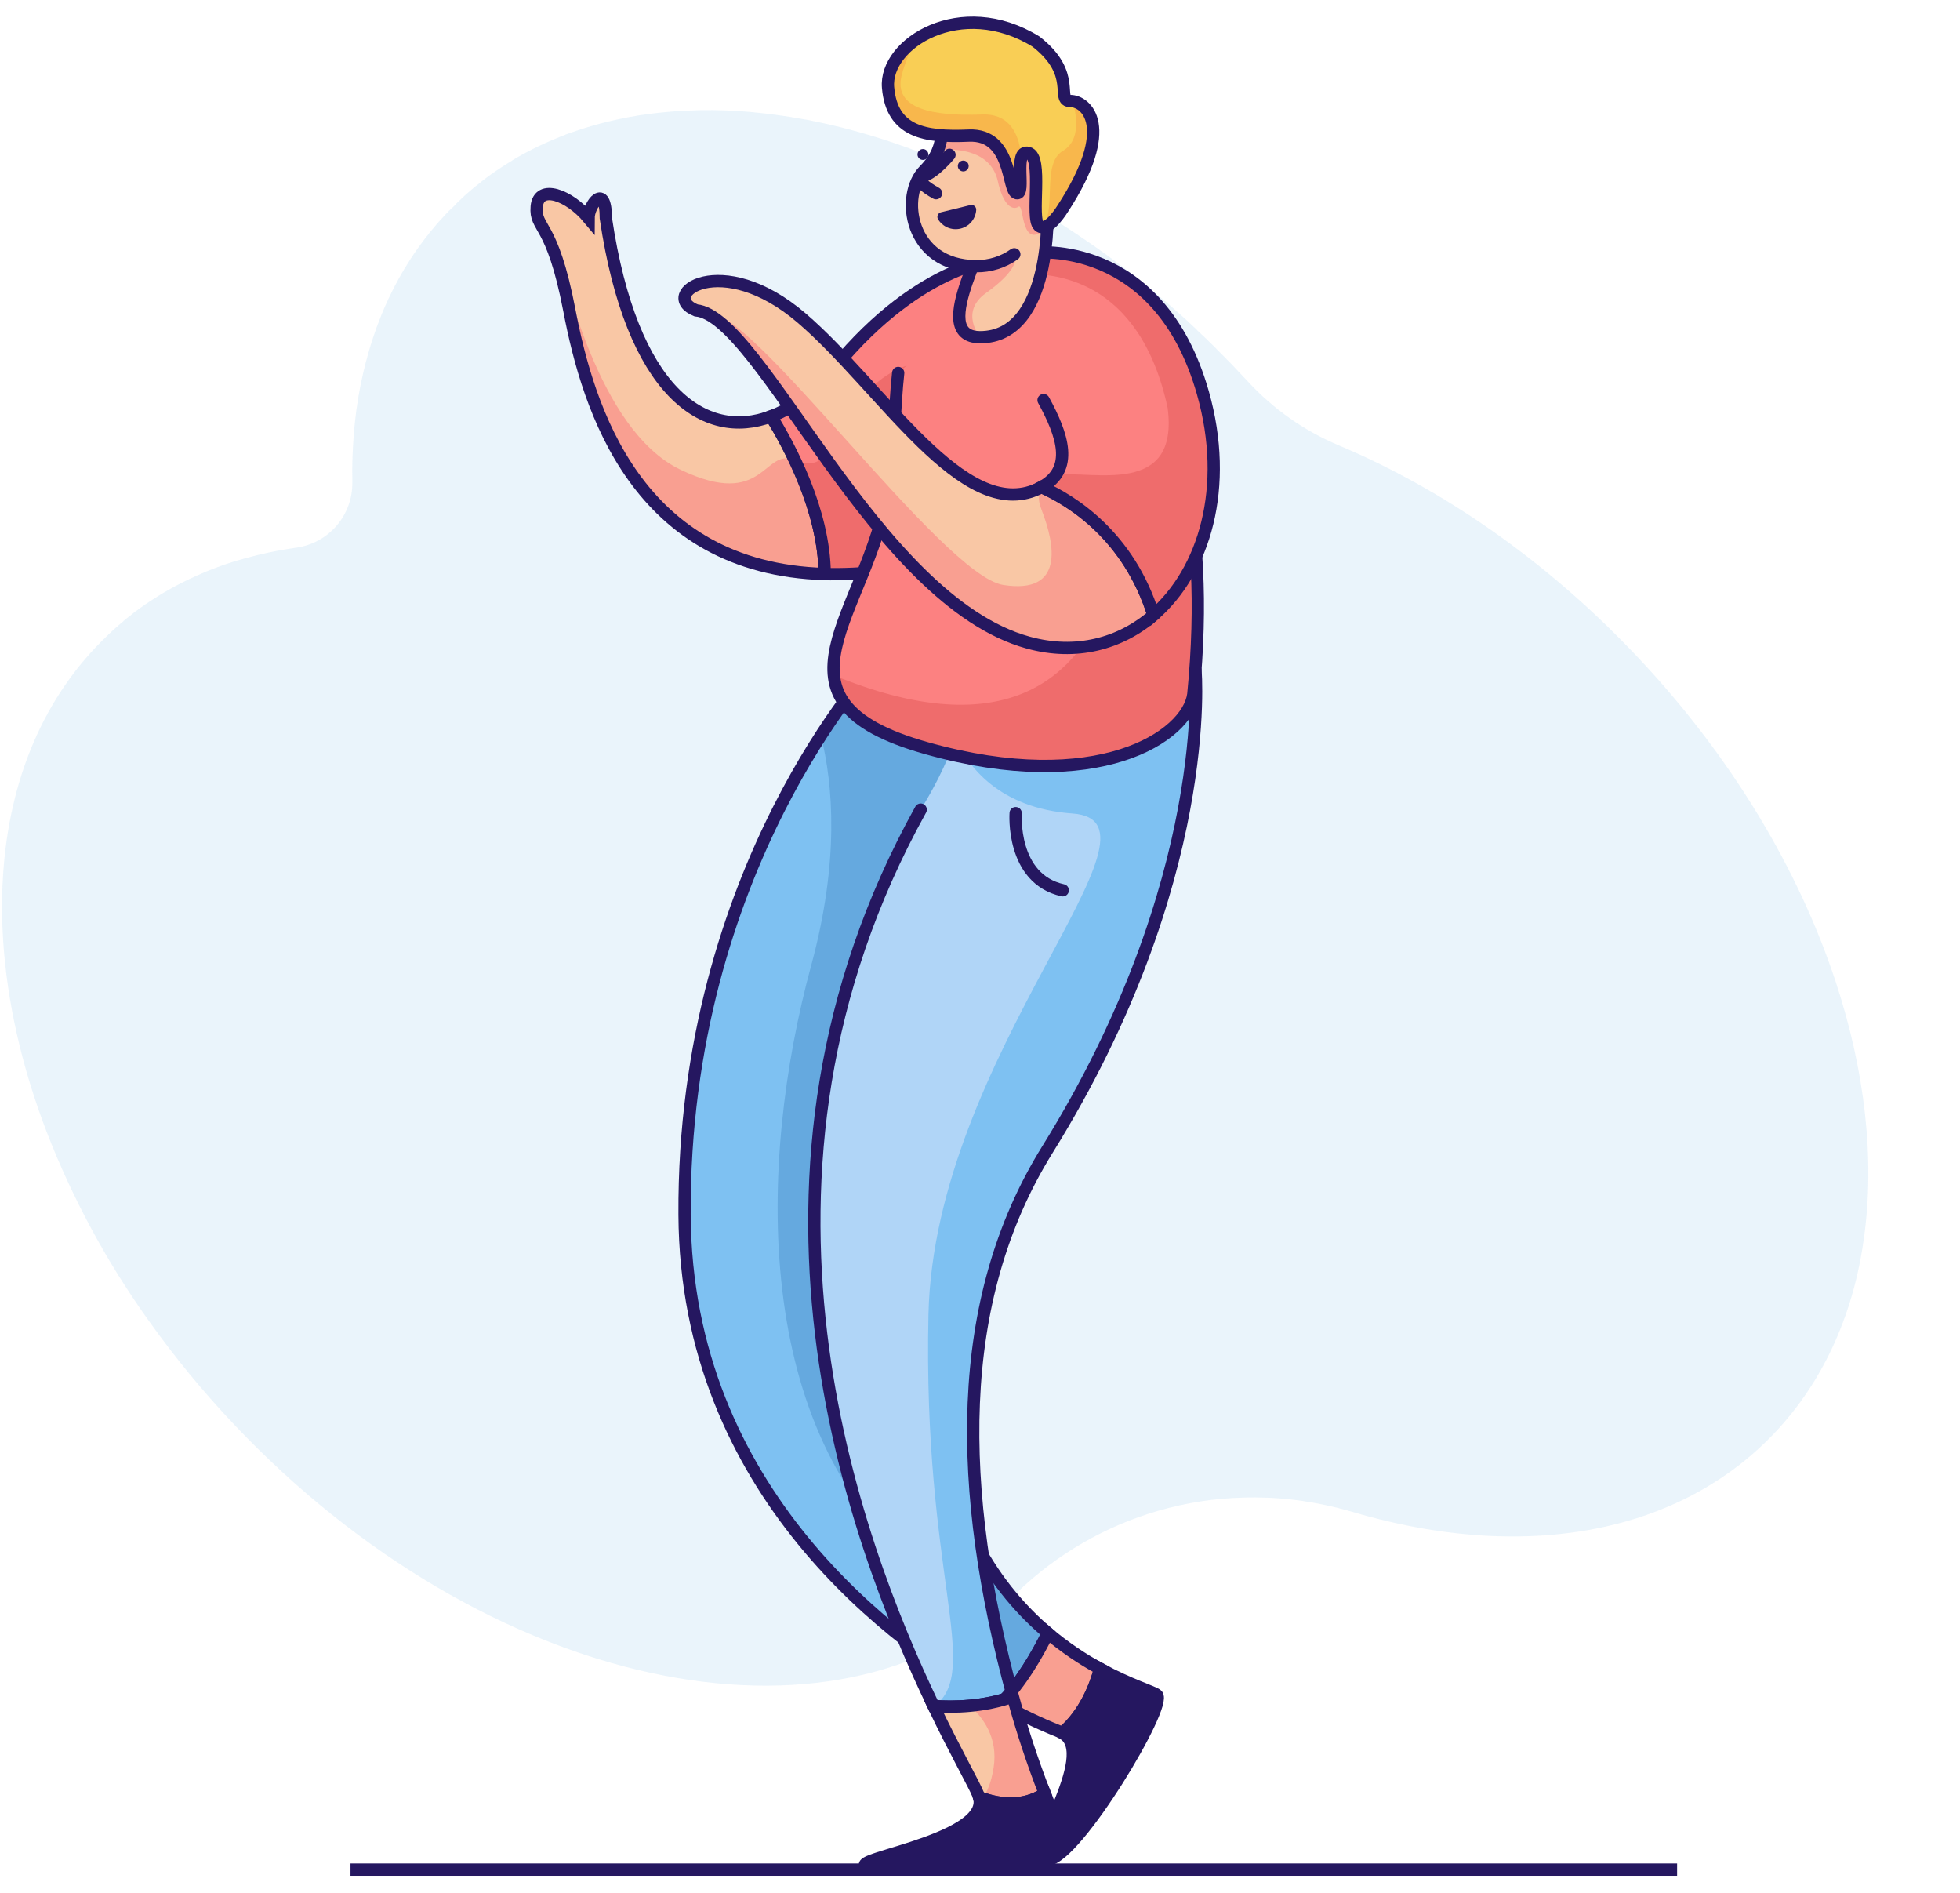 <svg width="319" height="308" viewBox="0 0 319 308" fill="none" xmlns="http://www.w3.org/2000/svg">
<path d="M74.559 32.846L75.612 31.849C75.773 31.697 75.931 31.547 76.109 31.412C76.287 31.278 76.504 31.039 76.719 30.885C76.736 30.866 76.755 30.848 76.775 30.832C77.009 30.611 77.262 30.427 77.512 30.229C77.763 30.03 78.051 29.796 78.319 29.587L78.436 29.476C78.937 29.085 79.449 28.712 79.963 28.342C80.478 27.971 81.088 27.561 81.648 27.191C81.886 27.033 82.121 26.888 82.344 26.755C82.399 26.702 82.474 26.67 82.538 26.626C82.796 26.465 83.054 26.31 83.312 26.154L83.391 26.08C83.64 25.933 83.889 25.78 84.144 25.645C84.194 25.597 84.268 25.571 84.318 25.535C84.549 25.405 84.781 25.275 85.007 25.15C85.137 25.082 85.273 25.009 85.403 24.936C85.533 24.862 85.692 24.784 85.834 24.705L85.909 24.667C86.132 24.551 86.354 24.429 86.579 24.321C86.646 24.286 86.715 24.254 86.785 24.216C86.973 24.121 87.163 24.03 87.342 23.938C87.522 23.846 87.689 23.77 87.871 23.687C88.512 23.38 89.172 23.088 89.838 22.807C90.271 22.619 90.712 22.435 91.147 22.262L91.988 21.937C91.997 21.927 92.007 21.918 92.017 21.91C92.323 21.793 92.63 21.679 92.952 21.579C93.056 21.536 93.171 21.5 93.286 21.463C93.493 21.389 93.701 21.315 93.919 21.247C94.054 21.191 94.201 21.146 94.339 21.105C94.655 20.999 94.974 20.897 95.29 20.803C95.606 20.709 95.928 20.604 96.25 20.516C96.681 20.386 97.112 20.255 97.56 20.142C98.007 20.029 98.315 19.938 98.702 19.849C98.874 19.802 99.055 19.759 99.232 19.724C99.519 19.652 99.812 19.586 100.11 19.52C100.408 19.454 100.677 19.399 100.961 19.341C101.013 19.322 101.067 19.31 101.122 19.306C101.411 19.242 101.701 19.185 101.996 19.127C102.176 19.095 102.357 19.058 102.54 19.028C102.815 18.973 103.092 18.927 103.367 18.889C103.742 18.822 104.1 18.749 104.489 18.703C104.526 18.701 104.558 18.694 104.592 18.695C104.887 18.649 105.187 18.603 105.493 18.563C105.55 18.557 105.606 18.548 105.662 18.536C105.702 18.537 105.739 18.53 105.776 18.528C106.165 18.476 106.56 18.424 106.957 18.381C107.354 18.338 107.757 18.295 108.163 18.26C108.568 18.226 109.083 18.172 109.54 18.139L110.813 18.043C111.723 17.997 112.644 17.974 113.554 17.939L114.093 17.922C114.738 17.912 115.384 17.915 116.031 17.919L116.706 17.934C117.495 17.948 118.289 17.973 119.083 18.014C119.629 18.052 120.153 18.072 120.687 18.11C121.063 18.137 121.441 18.162 121.813 18.198C122.186 18.234 122.518 18.252 122.879 18.299L123.089 18.322C123.422 18.351 123.754 18.385 124.084 18.423C124.874 18.507 125.662 18.604 126.449 18.713C126.742 18.753 127.034 18.792 127.329 18.84C127.426 18.849 127.528 18.863 127.627 18.88C127.911 18.916 128.195 18.964 128.476 19.009C129.474 19.173 130.461 19.348 131.456 19.515L132.417 19.716C132.556 19.739 132.695 19.763 132.831 19.795C133.168 19.865 133.514 19.931 133.839 20.011C134.839 20.224 135.835 20.462 136.837 20.707L137.525 20.882C137.797 20.947 138.068 21.023 138.343 21.096L138.798 21.22C139.183 21.321 139.558 21.437 139.96 21.539C140.446 21.678 140.938 21.817 141.427 21.965C141.71 22.046 141.995 22.137 142.284 22.225C142.572 22.312 142.953 22.434 143.292 22.54L144.216 22.836C144.461 22.914 144.71 22.995 144.947 23.082L145.382 23.225C146.037 23.448 146.7 23.68 147.357 23.912L148.48 24.325L149.571 24.739L149.839 24.841C150.4 25.058 150.961 25.276 151.522 25.506C152.083 25.735 152.635 25.961 153.198 26.193L154.376 26.698L155.552 27.215C156.346 27.573 157.137 27.934 157.919 28.303L159.35 28.984L159.983 29.301L160.483 29.548C160.652 29.633 160.826 29.711 160.989 29.801L161.925 30.269C162.065 30.347 162.214 30.422 162.366 30.495L163.489 31.096C163.59 31.144 163.692 31.198 163.798 31.258L164.694 31.741L165.471 32.165L166.484 32.731C166.905 32.965 167.323 33.207 167.752 33.456C168.395 33.824 169.031 34.22 169.69 34.595C170.012 34.783 170.337 34.986 170.654 35.18C171.254 35.544 171.853 35.914 172.427 36.274L173.477 36.944C174.007 37.287 174.522 37.62 175.053 37.977C175.481 38.259 175.907 38.55 176.332 38.841C176.757 39.132 177.274 39.474 177.747 39.803C178.653 40.438 179.558 41.079 180.455 41.739C181.351 42.399 182.32 43.124 183.255 43.831C183.682 44.153 184.106 44.489 184.541 44.832L184.618 44.914C184.908 45.138 185.204 45.369 185.488 45.605C185.772 45.84 186.091 46.077 186.392 46.325L186.525 46.437C186.893 46.726 187.256 47.027 187.618 47.327C187.843 47.513 188.069 47.699 188.292 47.893C188.514 48.087 188.729 48.25 188.941 48.438L189.606 48.995L190.511 49.775L190.789 50.022C191.217 50.399 191.657 50.781 192.091 51.169C192.525 51.557 192.947 51.934 193.37 52.322L193.541 52.503L194.683 53.557L194.927 53.815C195.174 54.041 195.407 54.27 195.652 54.499L196.507 55.314C196.923 55.713 197.331 56.115 197.745 56.523L198.021 56.815L199.07 57.864C199.482 58.3 199.921 58.722 200.339 59.158C200.757 59.595 201.169 60.036 201.585 60.475C202.108 61.028 202.623 61.572 203.138 62.117C207.275 66.6 212.328 70.14 217.954 72.498C234.797 79.596 251.593 91.132 266.3 106.674C281.805 123.058 292.739 141.516 298.73 159.638C303.548 174.218 305.164 188.578 303.364 201.456C303.217 202.543 303.039 203.615 302.842 204.679C302.545 206.291 302.192 207.871 301.782 209.419C300.96 212.533 299.886 215.574 298.571 218.514C298.3 219.131 298.007 219.747 297.705 220.354C297.373 221.038 297.023 221.711 296.655 222.374C295.968 223.634 295.23 224.87 294.442 226.06C290.877 231.507 286.297 236.218 280.952 239.935C277.99 241.99 274.826 243.736 271.508 245.145C269.221 246.12 266.873 246.943 264.479 247.61C262.94 248.038 261.373 248.412 259.778 248.731C256.042 249.46 252.253 249.877 248.448 249.98C246.441 250.038 244.418 250.017 242.366 249.923C241.594 249.889 240.823 249.84 240.054 249.777C236.459 249.499 232.885 249.005 229.349 248.299C226.275 247.692 223.177 246.926 220.055 246.003L219.193 245.754C218.67 245.611 218.144 245.471 217.62 245.34C217.097 245.209 216.649 245.105 216.162 245C215.675 244.896 215.151 244.782 214.638 244.685C213.918 244.545 213.195 244.422 212.468 244.314C212.312 244.285 212.148 244.263 211.975 244.227L211.055 244.105L211.001 244.1C210.76 244.068 210.518 244.036 210.274 244.012C209.615 243.937 208.95 243.873 208.29 243.82L208.182 243.812C207.816 243.782 207.451 243.76 207.084 243.741C206.825 243.726 206.569 243.713 206.313 243.706C204.966 243.65 203.622 243.644 202.282 243.689C199.979 243.749 197.683 243.955 195.406 244.305C193.041 244.676 190.701 245.196 188.402 245.865C179.829 248.367 171.99 252.908 165.555 259.1C165.447 259.202 165.336 259.307 165.227 259.41C135.803 287.255 78.888 274.897 38.107 231.803C33.09 226.507 28.448 220.866 24.218 214.922C17.396 205.398 11.804 195.051 7.574 184.126C7.064 182.801 6.59 181.48 6.134 180.159C5.207 177.465 4.39 174.777 3.683 172.096L3.658 171.999C0.973 161.784 -0.107 151.775 0.496 142.414C1.489 126.955 7.07 113.267 17.553 103.346L18.252 102.685C18.252 102.685 18.717 102.244 18.962 102.046C19.132 101.885 19.312 101.742 19.49 101.59C19.604 101.482 19.716 101.377 19.849 101.295C19.982 101.214 20.027 101.127 20.115 101.043C20.259 100.908 20.424 100.784 20.567 100.671L20.928 100.379C21.141 100.217 21.354 100.049 21.566 99.881C21.589 99.857 21.614 99.834 21.639 99.812C21.791 99.668 21.96 99.564 22.143 99.43C22.326 99.295 22.489 99.168 22.672 99.04C23.696 98.293 24.744 97.601 25.819 96.938C25.993 96.829 26.167 96.72 26.341 96.616C26.515 96.513 26.631 96.442 26.781 96.355C27.045 96.2 27.314 96.045 27.586 95.893C27.742 95.8 27.893 95.719 28.055 95.638C28.216 95.557 28.309 95.491 28.439 95.423C28.639 95.312 28.833 95.212 29.035 95.109C29.237 95.006 29.538 94.844 29.784 94.728C29.94 94.647 30.093 94.568 30.255 94.493C30.416 94.418 30.598 94.323 30.771 94.242C31.173 94.045 31.586 93.855 32.004 93.675C32.422 93.496 32.933 93.268 33.406 93.064C33.529 93.013 33.665 92.963 33.806 92.901C34.042 92.805 34.281 92.712 34.512 92.622C34.742 92.531 34.959 92.443 35.192 92.361C35.425 92.279 35.603 92.21 35.828 92.131C36.052 92.052 36.156 92.009 36.32 91.948L36.904 91.75L37.082 91.692C37.349 91.606 37.614 91.51 37.887 91.43C37.913 91.418 37.94 91.409 37.968 91.403C38.248 91.308 38.53 91.226 38.815 91.156C38.841 91.131 38.89 91.13 38.933 91.122C39.206 91.036 39.487 90.958 39.774 90.88C40.392 90.707 41.023 90.542 41.657 90.385L42.328 90.221C42.756 90.122 43.18 90.025 43.613 89.932C43.914 89.869 44.215 89.806 44.516 89.749C44.736 89.701 44.954 89.661 45.175 89.619C45.395 89.577 45.584 89.542 45.79 89.508C46.586 89.364 47.402 89.236 48.22 89.116C50.776 88.761 53.113 87.484 54.793 85.526C56.473 83.567 57.379 81.063 57.341 78.483C57.357 77.913 57.333 77.343 57.328 76.781C57.33 76.508 57.318 76.237 57.339 75.984C57.338 75.397 57.357 74.802 57.379 74.215C57.413 73.302 57.455 72.391 57.525 71.487C57.536 71.311 57.547 71.134 57.572 70.95C57.597 70.765 57.596 70.577 57.604 70.398C57.612 70.312 57.617 70.224 57.628 70.142C57.65 69.872 57.669 69.599 57.702 69.323C57.735 69.048 57.751 68.789 57.787 68.511C57.853 67.897 57.927 67.285 58.008 66.676C58.114 65.95 58.222 65.22 58.342 64.503C58.758 62.061 59.312 59.645 60.001 57.265C60.063 57.062 60.12 56.858 60.18 56.652C60.393 55.946 60.612 55.245 60.851 54.548C60.996 54.116 61.145 53.687 61.299 53.264C61.548 52.589 61.8 51.93 62.063 51.276C62.246 50.842 62.429 50.403 62.612 49.974C62.795 49.546 63.001 49.119 63.189 48.691L63.497 48.056C63.564 47.909 63.639 47.766 63.712 47.62C63.845 47.339 63.986 47.06 64.128 46.782C64.341 46.375 64.558 45.965 64.777 45.563C64.876 45.387 64.969 45.215 65.068 45.044C65.097 45.017 65.115 44.96 65.137 44.912C65.349 44.551 65.535 44.219 65.741 43.875C65.777 43.813 65.813 43.757 65.846 43.698C65.879 43.639 65.932 43.561 65.977 43.496C66.165 43.174 66.362 42.855 66.561 42.544C66.689 42.351 66.811 42.157 66.93 41.967L67.391 41.282L67.709 40.815C67.842 40.627 67.979 40.437 68.112 40.244C68.147 40.211 68.188 40.172 68.207 40.116C68.622 39.529 69.062 38.951 69.514 38.38C69.633 38.218 69.765 38.059 69.88 37.917L69.972 37.797C70.231 37.485 70.47 37.192 70.723 36.897C70.862 36.727 71.003 36.572 71.142 36.401C71.28 36.231 71.395 36.112 71.521 35.976C71.894 35.556 72.276 35.145 72.661 34.737C72.789 34.615 72.921 34.49 73.027 34.356C73.134 34.222 73.221 34.174 73.32 34.079C73.419 33.985 73.478 33.93 73.563 33.85L73.855 33.573L74.104 33.337C74.234 33.153 74.395 33.001 74.559 32.846Z" fill="#2C92DB" fill-opacity="0.1"/>
<path d="M152.035 227.356C147.973 187.048 176.407 119.556 165.158 112.994C153.91 106.432 142.348 107.995 142.348 107.995C142.348 107.995 111.102 141.116 111.414 197.672C111.664 242.667 145.336 267.489 162.868 277.172C166.171 273.825 168.805 269.285 170.542 265.736C162.362 258.815 154.031 247.16 152.035 227.356Z" fill="#7EC1F2"/>
<path opacity="0.45" d="M170.542 265.736C162.361 258.815 154.031 247.16 152.034 227.356C147.972 187.048 176.407 119.556 165.158 112.994C153.909 106.432 142.348 107.995 142.348 107.995C142.348 107.995 138.548 112.025 133.599 119.668C135.605 127.652 136.633 140.094 132.037 157.051C123.288 189.235 122.35 232.98 149.535 255.165C158.156 261.758 159.187 269.354 159.502 275.238C160.677 275.938 161.802 276.584 162.867 277.172C166.17 273.825 168.795 269.301 170.542 265.736Z" fill="#478CC9"/>
<path fill-rule="evenodd" clip-rule="evenodd" d="M152.035 227.356C147.973 187.048 176.407 119.556 165.158 112.994C153.91 106.432 142.348 107.995 142.348 107.995C142.348 107.995 111.102 141.116 111.414 197.672C111.664 242.667 145.336 267.489 162.868 277.172C166.171 273.825 168.805 269.285 170.542 265.736C162.362 258.815 154.031 247.16 152.035 227.356Z" stroke="#251760" stroke-width="2"/>
<path d="M98.603 35.501C98.603 29.564 95.79 33.313 95.79 35.501C92.666 31.751 87.666 29.876 87.354 33.626C87.041 37.375 89.854 35.813 92.666 50.499C95.74 66.553 103.665 92.488 134.223 93.403C134.139 83.114 128.527 72.659 125.493 67.753C114.632 71.821 102.815 63.813 98.603 35.501Z" fill="#F9C7A5"/>
<path d="M134.224 93.405C134.171 86.793 131.834 80.116 129.365 74.882C124.222 72.695 124.535 83.006 110.786 76.444C97.038 69.882 92.239 44.139 90.889 43.107C91.612 45.538 92.206 48.006 92.667 50.5C95.741 66.555 103.665 92.489 134.224 93.405Z" fill="#F99F91"/>
<path fill-rule="evenodd" clip-rule="evenodd" d="M98.603 35.501C98.603 29.564 95.79 33.313 95.79 35.501C92.666 31.751 87.666 29.876 87.354 33.626C87.041 37.375 89.854 35.813 92.666 50.499C95.74 66.553 103.665 92.488 134.223 93.403C134.139 83.114 128.527 72.659 125.493 67.753C114.632 71.821 102.815 63.813 98.603 35.501Z" stroke="#251760" stroke-width="2"/>
<path d="M143.287 92.995C181.407 88.62 176.72 36.751 163.284 42.063C163.284 42.063 150.161 42.375 135.787 59.873C132.682 63.657 129.144 66.385 125.498 67.754C128.532 72.659 134.144 83.114 134.228 93.404C137.254 93.487 140.281 93.35 143.287 92.995Z" fill="#FC8181"/>
<path d="M156.095 58.937C156.095 58.937 146.096 56.437 139.847 65.499C135.27 72.139 134.51 77.079 129.367 74.873C131.836 80.106 134.173 86.784 134.226 93.396C137.252 93.478 140.281 93.341 143.287 92.986C149.759 92.246 154.992 90.133 159.164 87.165C167.082 74.682 163.635 57.993 156.095 58.937Z" fill="#EF6C6C"/>
<path fill-rule="evenodd" clip-rule="evenodd" d="M143.287 92.995C181.407 88.62 176.72 36.751 163.284 42.063C163.284 42.063 150.161 42.375 135.787 59.873C132.682 63.657 129.144 66.385 125.498 67.754C128.532 72.659 134.144 83.114 134.228 93.404C137.254 93.487 140.281 93.35 143.287 92.995Z" stroke="#251760" stroke-width="2"/>
<path d="M194.558 109.037C194.558 109.037 197.654 143.301 170.47 187.046C155.106 211.772 155.75 242.584 164.846 276.061C160.134 277.745 155.281 277.842 151.935 277.605C138.999 250.636 116.733 191.365 149.838 131.74C149.838 131.74 159.578 116.742 156.116 109.243C152.653 101.744 196.142 89.77 194.549 109.04" fill="#B0D5F7"/>
<path d="M194.558 109.037C194.758 106.625 194.245 104.703 193.221 103.204C180.097 101.601 163.052 105.391 156.706 111.121C157.19 113.809 156.544 117.058 155.484 120.183C157.515 124.623 162.571 131.522 174.545 132.369C192.355 133.619 152.047 171.427 151.11 213.922C150.173 256.308 159.809 271.65 152.107 277.618C155.444 277.843 160.231 277.724 164.868 276.055C155.763 242.578 155.119 211.766 170.492 187.041C197.654 143.302 194.558 109.037 194.558 109.037Z" fill="#7EC1F2"/>
<path d="M149.846 131.741C116.74 191.381 139.007 250.636 151.943 277.605C155.289 277.842 160.142 277.746 164.854 276.061C155.748 242.584 155.105 211.772 170.478 187.047C197.662 143.302 194.566 109.037 194.566 109.037" stroke="#251760" stroke-width="2" stroke-linecap="round"/>
<path d="M168.283 41.125C168.283 41.125 200.154 52.999 194.217 112.992C193.28 119.866 178.594 129.552 150.785 121.741C122.976 113.929 141.411 99.868 144.536 79.558C145.623 72.484 145.576 66.122 146.185 60.691" fill="#FC8181"/>
<path d="M194.217 112.994C197.161 83.251 190.808 65.337 183.659 54.832C183.309 57.797 183.281 59.875 183.281 59.875C183.281 59.875 183.378 60.522 183.503 61.675C184.728 72.855 188.79 131.636 135.715 109.891C136.205 114.775 140.042 118.725 150.785 121.743C178.594 129.555 193.28 119.868 194.217 112.994Z" fill="#EF6C6C"/>
<path d="M168.283 41.125C168.283 41.125 200.154 52.999 194.217 112.992C193.28 119.866 178.594 129.552 150.785 121.741C122.976 113.929 141.411 99.868 144.536 79.558C145.623 72.484 145.576 66.122 146.185 60.691" stroke="#251760" stroke-width="2" stroke-linecap="round"/>
<path d="M169.513 79.253C169.319 79.359 169.119 79.462 168.907 79.565C156.72 85.189 143.597 63.005 130.474 51.756C117.35 40.507 107.039 48.006 113.288 50.506C123.912 51.443 142.347 97.688 167.344 104.562C175.14 106.706 182.327 104.775 187.732 100.103C183.708 87.217 174.531 81.509 169.513 79.253Z" fill="#F9C7A5"/>
<path d="M169.938 79.447C169.116 79.89 168.716 80.903 169.532 82.996C171.719 88.621 173.281 96.745 163.282 95.182C153.283 93.62 121.759 49.175 115.182 51.087C126.033 56.568 143.772 98.069 167.363 104.553C175.159 106.696 182.346 104.765 187.751 100.094C183.817 87.571 175.028 81.821 169.938 79.447Z" fill="#F99F91"/>
<path fill-rule="evenodd" clip-rule="evenodd" d="M169.513 79.253C169.319 79.359 169.119 79.462 168.907 79.565C156.72 85.189 143.597 63.005 130.474 51.756C117.35 40.507 107.039 48.006 113.288 50.506C123.912 51.443 142.347 97.688 167.344 104.562C175.14 106.706 182.327 104.775 187.732 100.103C183.708 87.217 174.531 81.509 169.513 79.253Z" stroke="#251760" stroke-width="2" stroke-linecap="round"/>
<path d="M169.845 65.106C172.935 70.762 174.86 76.355 169.514 79.251C174.513 81.492 183.709 87.216 187.733 100.096C196.033 92.909 200.132 79.264 195.779 63.934C188.593 38.625 168.283 41.125 168.283 41.125C168.283 41.125 165.47 43.937 163.283 50.186" fill="#FC8181"/>
<path d="M187.733 100.096C196.032 92.909 200.132 79.264 195.779 63.934C188.592 38.625 168.282 41.125 168.282 41.125C167.304 42.206 166.459 43.399 165.764 44.681C171.163 44.224 185.408 45.127 190.033 66.328C191.964 80.895 177.89 76.527 171.863 77.264C171.245 78.104 170.441 78.79 169.513 79.267C174.531 81.507 183.708 87.216 187.733 100.096Z" fill="#EF6C6C"/>
<path d="M169.845 65.106C172.935 70.762 174.86 76.355 169.514 79.251C174.513 81.492 183.709 87.216 187.733 100.096C196.033 92.909 200.132 79.264 195.779 63.934C188.593 38.625 168.283 41.125 168.283 41.125C168.283 41.125 165.47 43.937 163.283 50.186" stroke="#251760" stroke-width="2" stroke-linecap="round"/>
<path d="M170.469 33.939C170.469 33.939 171.406 54.874 159.533 54.874C150.471 54.874 162.658 37.064 159.845 36.439C157.033 35.814 167.657 27.065 170.469 33.939Z" fill="#F9C7A5"/>
<path d="M160.47 47.688C164.845 44.563 167.032 41.439 163.595 39.876C162.354 39.362 160.974 39.284 159.683 39.654C157.846 44.948 152.768 54.875 159.533 54.875C159.533 54.875 156.096 50.813 160.47 47.688Z" fill="#F99F91"/>
<path fill-rule="evenodd" clip-rule="evenodd" d="M170.469 33.939C170.469 33.939 171.406 54.874 159.533 54.874C150.471 54.874 162.658 37.064 159.845 36.439C157.033 35.814 167.657 27.065 170.469 33.939Z" stroke="#251760" stroke-width="2"/>
<path d="M179.04 271.539C176.019 269.896 173.171 267.952 170.541 265.736C168.795 269.286 166.167 273.826 162.867 277.172C165.921 278.9 169.087 280.421 172.344 281.725C172.534 281.796 172.718 281.883 172.894 281.984C176.603 278.847 178.309 274.273 179.04 271.539Z" fill="#F99F91" stroke="#251760" stroke-width="2"/>
<path d="M170.532 302.612C175.157 302.346 190.155 277.349 188.28 275.787C187.655 275.268 183.906 274.199 179.041 271.537C178.309 274.271 176.603 278.846 172.894 281.983C179.112 285.501 166.03 302.871 170.532 302.612Z" fill="#251760" stroke="#251760" stroke-width="2"/>
<path d="M152.971 19.255C152.971 19.255 154.533 23.629 150.471 27.691C146.409 31.753 147.972 43.314 158.908 43.314C169.844 43.314 172.969 28.316 170.782 24.879C168.594 21.442 156.408 13.63 152.971 19.255Z" fill="#F9C7A5"/>
<path d="M174.219 27.066C172.031 23.629 156.408 13.63 152.971 19.254C153.453 20.953 153.352 22.763 152.684 24.397C156.064 24.135 161.12 24.576 162.345 29.253C163.282 33.628 164.845 34.252 165.782 33.628C166.719 33.003 166.038 41.261 170.441 36.974C172.017 35.41 173.275 33.557 174.147 31.515C174.759 29.64 174.815 28.003 174.219 27.066Z" fill="#F99F91"/>
<path d="M170.782 24.879C168.594 21.442 156.408 13.63 152.971 19.255C152.971 19.255 154.533 23.629 150.471 27.691C146.409 31.753 147.972 43.314 158.908 43.314C161.12 43.336 163.283 42.657 165.085 41.374" stroke="#251760" stroke-width="2" stroke-linecap="round"/>
<path d="M172.97 33.94C172.97 33.94 170.521 37.977 169.09 36.752C167.658 35.527 169.846 25.503 167.346 24.878C164.846 24.253 167.034 31.752 165.471 31.44C163.909 31.127 164.846 21.753 157.66 22.066C150.473 22.378 145.161 21.441 144.536 14.254C143.911 7.068 156.41 -0.744 168.596 6.755C175.47 12.067 171.721 16.442 174.22 16.442C176.72 16.442 181.719 20.504 172.97 33.94Z" fill="#F9CE55"/>
<path opacity="0.58" d="M159.845 18.629C151.721 18.941 145.472 17.691 146.722 12.38C147.309 9.88 148.487 8.161 148 7.268C145.656 9.236 144.319 11.783 144.534 14.254C145.159 21.441 150.471 22.378 157.658 22.066C164.845 21.753 163.907 31.127 165.469 31.44C165.801 31.505 165.963 31.218 166.038 30.734C166.078 30.389 166.097 30.043 166.094 29.696C166.094 28.384 165.932 26.647 166.229 25.634C165.976 22.413 164.688 18.444 159.845 18.629Z" fill="#F9A846"/>
<path opacity="0.58" d="M172.969 33.939C181.358 21.056 177.106 16.791 174.531 16.463C174.669 16.844 176.584 22.453 172.969 24.565C169.354 26.677 172.203 34.811 169.416 36.926C170.863 37.407 172.969 33.939 172.969 33.939Z" fill="#F9A846"/>
<path fill-rule="evenodd" clip-rule="evenodd" d="M172.97 33.94C172.97 33.94 170.521 37.977 169.09 36.752C167.658 35.527 169.846 25.503 167.346 24.878C164.846 24.253 167.034 31.752 165.471 31.44C163.909 31.127 164.846 21.753 157.66 22.066C150.473 22.378 145.161 21.441 144.536 14.254C143.911 7.068 156.41 -0.744 168.596 6.755C175.47 12.067 171.721 16.442 174.22 16.442C176.72 16.442 181.719 20.504 172.97 33.94Z" stroke="#251760" stroke-width="2"/>
<path d="M165.304 132.312C165.304 132.312 164.532 142.989 172.968 144.864" stroke="#251760" stroke-width="2" stroke-linecap="round"/>
<path d="M170.047 291.848C168.038 286.681 166.302 281.412 164.845 276.062C160.133 277.747 155.28 277.844 151.934 277.606C155.602 285.255 158.52 290.311 159.211 292.036C159.263 292.166 159.307 292.3 159.342 292.436C162.145 293.507 166.294 294.298 170.047 291.848Z" fill="#F9C7A5"/>
<path d="M164.846 276.062C162.577 276.855 160.217 277.358 157.822 277.559C159.841 279.309 162.509 282.646 161.712 287.661C161.312 290.161 160.609 291.667 159.922 292.661C162.687 293.598 166.54 294.148 170.04 291.864C168.033 286.691 166.3 281.417 164.846 276.062Z" fill="#F99F91"/>
<path fill-rule="evenodd" clip-rule="evenodd" d="M170.047 291.848C168.038 286.681 166.302 281.412 164.845 276.062C160.133 277.747 155.28 277.844 151.934 277.606C155.602 285.255 158.52 290.311 159.211 292.036C159.263 292.166 159.307 292.3 159.342 292.436C162.145 293.507 166.294 294.298 170.047 291.848Z" stroke="#251760" stroke-width="2"/>
<path d="M142.347 303.909C174.531 304.846 174.218 302.346 172.031 296.722C171.342 295.11 170.68 293.485 170.047 291.848C166.297 294.294 162.145 293.507 159.351 292.435C161.376 299.953 134.054 302.987 142.347 303.909Z" fill="#251760" stroke="#251760" stroke-width="2"/>
<path d="M57.045 304.221H272.957" stroke="#251760" stroke-width="2"/>
<path d="M156.775 27.898C157.263 27.898 157.659 27.502 157.659 27.013C157.659 26.525 157.263 26.129 156.775 26.129C156.287 26.129 155.891 26.525 155.891 27.013C155.891 27.502 156.287 27.898 156.775 27.898Z" fill="#251760"/>
<path d="M150.212 26.022C150.701 26.022 151.097 25.627 151.097 25.138C151.097 24.65 150.701 24.254 150.212 24.254C149.724 24.254 149.328 24.65 149.328 25.138C149.328 25.627 149.724 26.022 150.212 26.022Z" fill="#251760"/>
<path d="M154.533 25.191C154.533 25.191 152.143 28.113 150.212 28.682C148.281 29.25 152.346 31.441 152.346 31.441" stroke="#251760" stroke-width="2" stroke-linecap="round"/>
<path d="M153.144 34.542C152.907 34.601 152.713 34.77 152.621 34.995C152.529 35.221 152.55 35.477 152.678 35.685C153.437 36.935 154.919 37.548 156.339 37.2C157.759 36.852 158.789 35.623 158.884 34.163C158.898 33.922 158.799 33.687 158.614 33.531C158.43 33.374 158.182 33.313 157.946 33.367L153.144 34.542Z" fill="#251760"/>
</svg>
